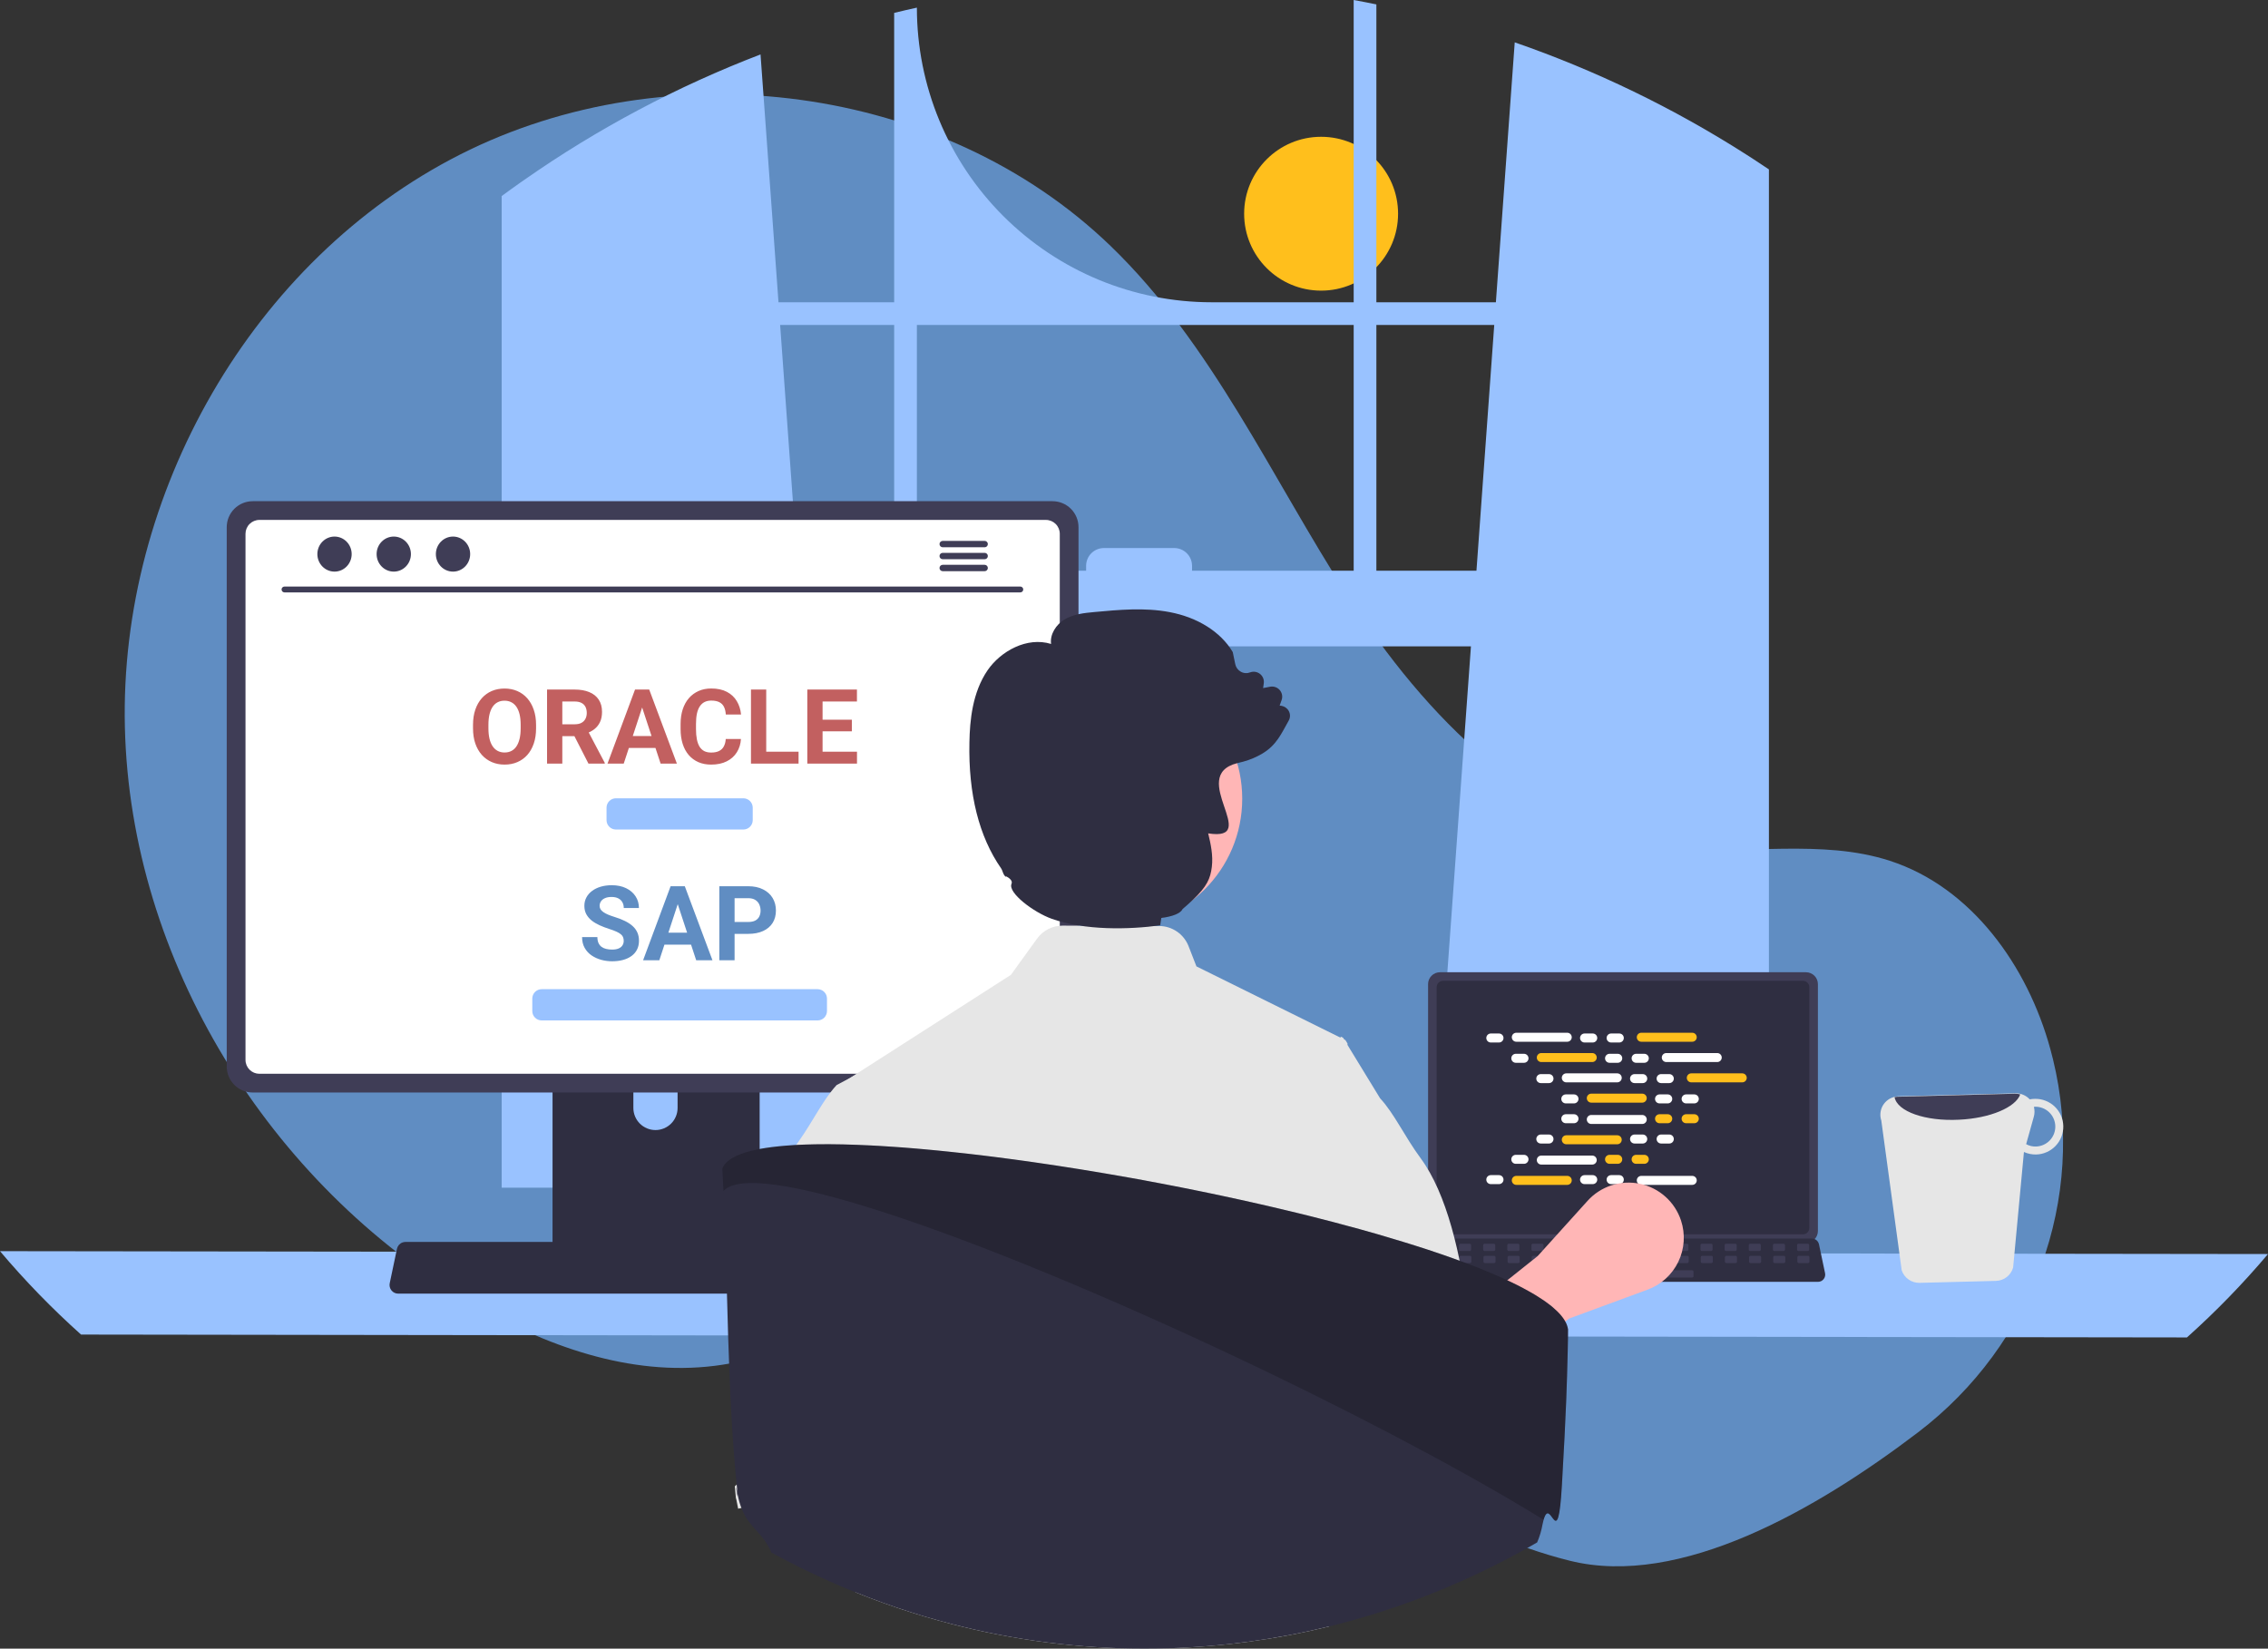 <svg width="392" height="285" viewBox="0 0 392 285" fill="none" xmlns="http://www.w3.org/2000/svg">
<rect x="0" y="0" width="392" height="285" fill="#333333" stroke="none"/>
<g clip-path="url(#clip0_69_1076)">
<path d="M228.339 50.242C235.686 50.242 241.642 44.289 241.642 36.944C241.642 29.6 235.686 23.647 228.339 23.647C220.993 23.647 215.037 29.6 215.037 36.944C215.037 44.289 220.993 50.242 228.339 50.242Z" fill="#FFBF1C"/>
<path d="M331.531 247.595C351.304 232.54 360.748 207.242 354.836 183.11C354.689 182.51 354.534 181.912 354.37 181.315C350.451 166.99 340.754 153.375 326.62 148.798C314.753 144.955 301.8 147.91 289.419 146.382C265.116 143.382 246.274 123.724 233.017 103.143C219.759 82.562 209.57 59.524 191.954 42.521C162.916 14.495 115.547 8.461 79.544 26.704C43.542 44.947 20.608 85.421 21.586 125.759C22.564 166.097 46.52 204.662 81.309 225.124C94.089 232.641 108.87 237.966 123.581 236.102C136.345 234.486 147.943 227.63 160.647 225.594C180.621 222.394 200.467 231.422 217.743 241.941C235.019 252.461 251.706 264.93 271.337 269.807C290.4 274.543 314.016 260.931 331.531 247.595Z" fill="#608DC2"/>
<path d="M303.123 27.551C302.689 27.262 302.251 26.988 301.817 26.709C289.288 18.699 275.858 12.191 261.806 7.321L258.548 52.253H237.892V0.762C236.592 0.493 235.282 0.239 233.971 0V52.253H209.425C195.911 52.253 182.952 46.887 173.396 37.335C163.841 27.783 158.473 14.828 158.473 1.32C157.158 1.604 155.852 1.907 154.547 2.231V52.253H134.554L131.45 9.408C117.009 14.944 103.3 22.224 90.627 31.087C90.408 31.236 90.189 31.391 89.974 31.54C88.873 32.312 87.787 33.099 86.706 33.896V205.312H145.629L144.588 190.894L138.858 111.732H254.238L248.509 190.894L247.468 205.312H305.738V29.284C304.871 28.696 303.999 28.119 303.123 27.551ZM154.547 98.659H137.912L134.838 56.178H154.547V98.659ZM233.971 98.659H206.032V97.817C206.032 97.413 205.952 97.012 205.797 96.639C205.642 96.265 205.415 95.925 205.128 95.639C204.842 95.353 204.502 95.127 204.128 94.973C203.754 94.818 203.353 94.739 202.948 94.74H190.802C190.397 94.74 189.997 94.819 189.623 94.974C189.25 95.128 188.91 95.355 188.624 95.641C188.338 95.927 188.111 96.266 187.957 96.639C187.802 97.013 187.723 97.413 187.723 97.817V98.659H158.473V56.178H233.971V98.659ZM237.892 98.659V56.178H258.264L255.19 98.659H237.892Z" fill="#99C2FF"/>
<path d="M0 216.289C4.328 221.415 9.009 226.233 14.01 230.706L377.99 231.204C382.991 226.731 387.672 221.913 392 216.787L0 216.289Z" fill="#99C2FF"/>
<path d="M246.827 170.122V212.805C246.828 213.349 247.044 213.87 247.429 214.255C247.813 214.64 248.335 214.856 248.879 214.856H312.154C312.698 214.856 313.22 214.64 313.605 214.255C313.989 213.87 314.206 213.349 314.206 212.805V170.122C314.205 169.578 313.988 169.058 313.603 168.674C313.219 168.289 312.698 168.073 312.154 168.073H248.879C248.336 168.073 247.814 168.289 247.43 168.674C247.045 169.058 246.828 169.578 246.827 170.122Z" fill="#3F3D56"/>
<path d="M248.312 170.653V212.278C248.312 212.569 248.428 212.847 248.633 213.053C248.839 213.258 249.118 213.374 249.408 213.375H311.627C311.918 213.374 312.197 213.258 312.402 213.053C312.608 212.847 312.723 212.569 312.724 212.278V170.653C312.724 170.362 312.608 170.083 312.403 169.877C312.197 169.671 311.918 169.555 311.627 169.554H249.408C249.117 169.555 248.838 169.671 248.633 169.877C248.427 170.083 248.312 170.362 248.312 170.653Z" fill="#2F2E41"/>
<path d="M245.504 221.129C245.62 221.274 245.767 221.391 245.935 221.472C246.103 221.552 246.286 221.593 246.472 221.592H314.225C314.41 221.592 314.593 221.55 314.76 221.471C314.927 221.391 315.074 221.275 315.191 221.131C315.308 220.987 315.391 220.819 315.435 220.639C315.478 220.459 315.481 220.272 315.443 220.09L314.391 215.096C314.348 214.893 314.254 214.703 314.118 214.545C313.983 214.387 313.81 214.265 313.615 214.191C313.474 214.136 313.324 214.108 313.173 214.108H247.52C247.368 214.108 247.218 214.136 247.077 214.191C246.883 214.265 246.71 214.387 246.574 214.545C246.439 214.703 246.345 214.893 246.301 215.096L245.249 220.09C245.212 220.271 245.215 220.459 245.259 220.638C245.303 220.818 245.387 220.986 245.504 221.129Z" fill="#2F2E41"/>
<path d="M310.848 216.259H312.448C312.583 216.259 312.691 216.15 312.691 216.015V215.25C312.691 215.116 312.583 215.007 312.448 215.007H310.848C310.714 215.007 310.605 215.116 310.605 215.25V216.015C310.605 216.15 310.714 216.259 310.848 216.259Z" fill="#3F3D56"/>
<path d="M306.675 216.259H308.275C308.409 216.259 308.518 216.15 308.518 216.015V215.25C308.518 215.116 308.409 215.007 308.275 215.007H306.675C306.54 215.007 306.431 215.116 306.431 215.25V216.015C306.431 216.15 306.54 216.259 306.675 216.259Z" fill="#3F3D56"/>
<path d="M302.501 216.259H304.101C304.236 216.259 304.344 216.15 304.344 216.015V215.25C304.344 215.116 304.236 215.007 304.101 215.007H302.501C302.367 215.007 302.258 215.116 302.258 215.25V216.015C302.258 216.15 302.367 216.259 302.501 216.259Z" fill="#3F3D56"/>
<path d="M298.327 216.259H299.928C300.062 216.259 300.171 216.15 300.171 216.015V215.25C300.171 215.116 300.062 215.007 299.928 215.007H298.327C298.193 215.007 298.084 215.116 298.084 215.25V216.015C298.084 216.15 298.193 216.259 298.327 216.259Z" fill="#3F3D56"/>
<path d="M294.154 216.259H295.754C295.889 216.259 295.998 216.15 295.998 216.015V215.25C295.998 215.116 295.889 215.007 295.754 215.007H294.154C294.02 215.007 293.911 215.116 293.911 215.25V216.015C293.911 216.15 294.02 216.259 294.154 216.259Z" fill="#3F3D56"/>
<path d="M289.98 216.259H291.581C291.715 216.259 291.824 216.15 291.824 216.015V215.25C291.824 215.116 291.715 215.007 291.581 215.007H289.98C289.846 215.007 289.737 215.116 289.737 215.25V216.015C289.737 216.15 289.846 216.259 289.98 216.259Z" fill="#3F3D56"/>
<path d="M285.807 216.259H287.407C287.542 216.259 287.651 216.15 287.651 216.015V215.25C287.651 215.116 287.542 215.007 287.407 215.007H285.807C285.673 215.007 285.564 215.116 285.564 215.25V216.015C285.564 216.15 285.673 216.259 285.807 216.259Z" fill="#3F3D56"/>
<path d="M281.634 216.259H283.234C283.368 216.259 283.477 216.15 283.477 216.015V215.25C283.477 215.116 283.368 215.007 283.234 215.007H281.634C281.499 215.007 281.39 215.116 281.39 215.25V216.015C281.39 216.15 281.499 216.259 281.634 216.259Z" fill="#3F3D56"/>
<path d="M277.46 216.259H279.06C279.195 216.259 279.303 216.15 279.303 216.015V215.25C279.303 215.116 279.195 215.007 279.06 215.007H277.46C277.326 215.007 277.217 215.116 277.217 215.25V216.015C277.217 216.15 277.326 216.259 277.46 216.259Z" fill="#3F3D56"/>
<path d="M273.287 216.259H274.887C275.021 216.259 275.13 216.15 275.13 216.015V215.25C275.13 215.116 275.021 215.007 274.887 215.007H273.287C273.152 215.007 273.043 215.116 273.043 215.25V216.015C273.043 216.15 273.152 216.259 273.287 216.259Z" fill="#3F3D56"/>
<path d="M269.113 216.259H270.713C270.848 216.259 270.957 216.15 270.957 216.015V215.25C270.957 215.116 270.848 215.007 270.713 215.007H269.113C268.979 215.007 268.87 215.116 268.87 215.25V216.015C268.87 216.15 268.979 216.259 269.113 216.259Z" fill="#3F3D56"/>
<path d="M264.94 216.259H266.54C266.674 216.259 266.783 216.15 266.783 216.015V215.25C266.783 215.116 266.674 215.007 266.54 215.007H264.94C264.805 215.007 264.696 215.116 264.696 215.25V216.015C264.696 216.15 264.805 216.259 264.94 216.259Z" fill="#3F3D56"/>
<path d="M260.766 216.259H262.366C262.501 216.259 262.61 216.15 262.61 216.015V215.25C262.61 215.116 262.501 215.007 262.366 215.007H260.766C260.632 215.007 260.523 215.116 260.523 215.25V216.015C260.523 216.15 260.632 216.259 260.766 216.259Z" fill="#3F3D56"/>
<path d="M256.593 216.259H258.193C258.327 216.259 258.436 216.15 258.436 216.015V215.25C258.436 215.116 258.327 215.007 258.193 215.007H256.593C256.458 215.007 256.35 215.116 256.35 215.25V216.015C256.35 216.15 256.458 216.259 256.593 216.259Z" fill="#3F3D56"/>
<path d="M252.419 216.259H254.019C254.154 216.259 254.263 216.15 254.263 216.015V215.25C254.263 215.116 254.154 215.007 254.019 215.007H252.419C252.285 215.007 252.176 215.116 252.176 215.25V216.015C252.176 216.15 252.285 216.259 252.419 216.259Z" fill="#3F3D56"/>
<path d="M248.246 216.259H249.846C249.98 216.259 250.089 216.15 250.089 216.015V215.25C250.089 215.116 249.98 215.007 249.846 215.007H248.246C248.111 215.007 248.002 215.116 248.002 215.25V216.015C248.002 216.15 248.111 216.259 248.246 216.259Z" fill="#3F3D56"/>
<path d="M310.897 218.344H312.497C312.632 218.344 312.741 218.236 312.741 218.101V217.336C312.741 217.202 312.632 217.093 312.497 217.093H310.897C310.763 217.093 310.654 217.202 310.654 217.336V218.101C310.654 218.236 310.763 218.344 310.897 218.344Z" fill="#3F3D56"/>
<path d="M306.724 218.344H308.324C308.458 218.344 308.567 218.236 308.567 218.101V217.336C308.567 217.202 308.458 217.093 308.324 217.093H306.724C306.589 217.093 306.48 217.202 306.48 217.336V218.101C306.48 218.236 306.589 218.344 306.724 218.344Z" fill="#3F3D56"/>
<path d="M302.55 218.344H304.151C304.285 218.344 304.394 218.236 304.394 218.101V217.336C304.394 217.202 304.285 217.093 304.151 217.093H302.55C302.416 217.093 302.307 217.202 302.307 217.336V218.101C302.307 218.236 302.416 218.344 302.55 218.344Z" fill="#3F3D56"/>
<path d="M298.377 218.344H299.977C300.111 218.344 300.22 218.236 300.22 218.101V217.336C300.22 217.202 300.111 217.093 299.977 217.093H298.377C298.242 217.093 298.133 217.202 298.133 217.336V218.101C298.133 218.236 298.242 218.344 298.377 218.344Z" fill="#3F3D56"/>
<path d="M294.203 218.344H295.804C295.938 218.344 296.047 218.236 296.047 218.101V217.336C296.047 217.202 295.938 217.093 295.804 217.093H294.203C294.069 217.093 293.96 217.202 293.96 217.336V218.101C293.96 218.236 294.069 218.344 294.203 218.344Z" fill="#3F3D56"/>
<path d="M290.03 218.344H291.63C291.764 218.344 291.873 218.236 291.873 218.101V217.336C291.873 217.202 291.764 217.093 291.63 217.093H290.03C289.895 217.093 289.787 217.202 289.787 217.336V218.101C289.787 218.236 289.895 218.344 290.03 218.344Z" fill="#3F3D56"/>
<path d="M285.856 218.344H287.457C287.591 218.344 287.7 218.236 287.7 218.101V217.336C287.7 217.202 287.591 217.093 287.457 217.093H285.856C285.722 217.093 285.613 217.202 285.613 217.336V218.101C285.613 218.236 285.722 218.344 285.856 218.344Z" fill="#3F3D56"/>
<path d="M281.683 218.344H283.283C283.417 218.344 283.526 218.236 283.526 218.101V217.336C283.526 217.202 283.417 217.093 283.283 217.093H281.683C281.549 217.093 281.44 217.202 281.44 217.336V218.101C281.44 218.236 281.549 218.344 281.683 218.344Z" fill="#3F3D56"/>
<path d="M277.509 218.344H279.11C279.244 218.344 279.353 218.236 279.353 218.101V217.336C279.353 217.202 279.244 217.093 279.11 217.093H277.509C277.375 217.093 277.266 217.202 277.266 217.336V218.101C277.266 218.236 277.375 218.344 277.509 218.344Z" fill="#3F3D56"/>
<path d="M273.336 218.344H274.936C275.071 218.344 275.179 218.236 275.179 218.101V217.336C275.179 217.202 275.071 217.093 274.936 217.093H273.336C273.202 217.093 273.093 217.202 273.093 217.336V218.101C273.093 218.236 273.202 218.344 273.336 218.344Z" fill="#3F3D56"/>
<path d="M269.162 218.344H270.763C270.897 218.344 271.006 218.236 271.006 218.101V217.336C271.006 217.202 270.897 217.093 270.763 217.093H269.162C269.028 217.093 268.919 217.202 268.919 217.336V218.101C268.919 218.236 269.028 218.344 269.162 218.344Z" fill="#3F3D56"/>
<path d="M264.989 218.344H266.589C266.724 218.344 266.833 218.236 266.833 218.101V217.336C266.833 217.202 266.724 217.093 266.589 217.093H264.989C264.855 217.093 264.746 217.202 264.746 217.336V218.101C264.746 218.236 264.855 218.344 264.989 218.344Z" fill="#3F3D56"/>
<path d="M260.815 218.344H262.416C262.55 218.344 262.659 218.236 262.659 218.101V217.336C262.659 217.202 262.55 217.093 262.416 217.093H260.815C260.681 217.093 260.572 217.202 260.572 217.336V218.101C260.572 218.236 260.681 218.344 260.815 218.344Z" fill="#3F3D56"/>
<path d="M256.642 218.344H258.242C258.377 218.344 258.486 218.236 258.486 218.101V217.336C258.486 217.202 258.377 217.093 258.242 217.093H256.642C256.508 217.093 256.399 217.202 256.399 217.336V218.101C256.399 218.236 256.508 218.344 256.642 218.344Z" fill="#3F3D56"/>
<path d="M252.468 218.344H254.069C254.203 218.344 254.312 218.236 254.312 218.101V217.336C254.312 217.202 254.203 217.093 254.069 217.093H252.468C252.334 217.093 252.225 217.202 252.225 217.336V218.101C252.225 218.236 252.334 218.344 252.468 218.344Z" fill="#3F3D56"/>
<path d="M248.295 218.344H249.895C250.03 218.344 250.139 218.236 250.139 218.101V217.336C250.139 217.202 250.03 217.093 249.895 217.093H248.295C248.161 217.093 248.052 217.202 248.052 217.336V218.101C248.052 218.236 248.161 218.344 248.295 218.344Z" fill="#3F3D56"/>
<path d="M276.257 220.848H292.465C292.599 220.848 292.708 220.739 292.708 220.605V219.839C292.708 219.705 292.599 219.596 292.465 219.596H276.257C276.123 219.596 276.014 219.705 276.014 219.839V220.605C276.014 220.739 276.123 220.848 276.257 220.848Z" fill="#3F3D56"/>
<path d="M259.086 178.661H257.669C257.24 178.661 256.892 179.009 256.892 179.438C256.892 179.868 257.24 180.216 257.669 180.216H259.086C259.516 180.216 259.864 179.868 259.864 179.438C259.864 179.009 259.516 178.661 259.086 178.661Z" fill="white"/>
<path d="M275.289 178.661H273.872C273.443 178.661 273.095 179.009 273.095 179.438C273.095 179.868 273.443 180.216 273.872 180.216H275.289C275.719 180.216 276.067 179.868 276.067 179.438C276.067 179.009 275.719 178.661 275.289 178.661Z" fill="white"/>
<path d="M279.88 178.661H278.463C278.034 178.661 277.686 179.009 277.686 179.438C277.686 179.868 278.034 180.216 278.463 180.216H279.88C280.31 180.216 280.658 179.868 280.658 179.438C280.658 179.009 280.31 178.661 279.88 178.661Z" fill="white"/>
<path d="M270.882 178.531H262.077C261.647 178.531 261.299 178.879 261.299 179.309C261.299 179.738 261.647 180.086 262.077 180.086H270.882C271.311 180.086 271.66 179.738 271.66 179.309C271.66 178.879 271.311 178.531 270.882 178.531Z" fill="white"/>
<path d="M292.486 178.531H283.681C283.251 178.531 282.903 178.879 282.903 179.309C282.903 179.738 283.251 180.086 283.681 180.086H292.486C292.916 180.086 293.264 179.738 293.264 179.309C293.264 178.879 292.916 178.531 292.486 178.531Z" fill="#FFBF1C"/>
<path d="M263.407 182.17H261.99C261.561 182.17 261.212 182.518 261.212 182.948C261.212 183.377 261.561 183.725 261.99 183.725H263.407C263.836 183.725 264.185 183.377 264.185 182.948C264.185 182.518 263.836 182.17 263.407 182.17Z" fill="white"/>
<path d="M279.61 182.17H278.193C277.764 182.17 277.416 182.518 277.416 182.948C277.416 183.377 277.764 183.725 278.193 183.725H279.61C280.04 183.725 280.388 183.377 280.388 182.948C280.388 182.518 280.04 182.17 279.61 182.17Z" fill="white"/>
<path d="M284.201 182.17H282.784C282.355 182.17 282.007 182.518 282.007 182.948C282.007 183.377 282.355 183.725 282.784 183.725H284.201C284.631 183.725 284.979 183.377 284.979 182.948C284.979 182.518 284.631 182.17 284.201 182.17Z" fill="white"/>
<path d="M275.203 182.041H266.397C265.968 182.041 265.62 182.389 265.62 182.818C265.62 183.248 265.968 183.596 266.397 183.596H275.203C275.632 183.596 275.98 183.248 275.98 182.818C275.98 182.389 275.632 182.041 275.203 182.041Z" fill="#FFBF1C"/>
<path d="M296.807 182.041H288.002C287.572 182.041 287.224 182.389 287.224 182.818C287.224 183.248 287.572 183.596 288.002 183.596H296.807C297.237 183.596 297.585 183.248 297.585 182.818C297.585 182.389 297.237 182.041 296.807 182.041Z" fill="white"/>
<path d="M267.728 185.68H266.311C265.881 185.68 265.533 186.028 265.533 186.457C265.533 186.887 265.881 187.235 266.311 187.235H267.728C268.157 187.235 268.505 186.887 268.505 186.457C268.505 186.028 268.157 185.68 267.728 185.68Z" fill="white"/>
<path d="M283.931 185.68H282.514C282.085 185.68 281.736 186.028 281.736 186.457C281.736 186.887 282.085 187.235 282.514 187.235H283.931C284.36 187.235 284.709 186.887 284.709 186.457C284.709 186.028 284.36 185.68 283.931 185.68Z" fill="white"/>
<path d="M288.522 185.68H287.105C286.676 185.68 286.327 186.028 286.327 186.457C286.327 186.887 286.676 187.235 287.105 187.235H288.522C288.951 187.235 289.3 186.887 289.3 186.457C289.3 186.028 288.951 185.68 288.522 185.68Z" fill="white"/>
<path d="M279.524 185.55H270.718C270.289 185.55 269.941 185.898 269.941 186.328C269.941 186.757 270.289 187.105 270.718 187.105H279.524C279.953 187.105 280.301 186.757 280.301 186.328C280.301 185.898 279.953 185.55 279.524 185.55Z" fill="white"/>
<path d="M301.128 185.55H292.323C291.893 185.55 291.545 185.898 291.545 186.328C291.545 186.757 291.893 187.105 292.323 187.105H301.128C301.558 187.105 301.906 186.757 301.906 186.328C301.906 185.898 301.558 185.55 301.128 185.55Z" fill="#FFBF1C"/>
<path d="M272.049 189.189H270.632C270.202 189.189 269.854 189.537 269.854 189.967C269.854 190.396 270.202 190.744 270.632 190.744H272.049C272.478 190.744 272.826 190.396 272.826 189.967C272.826 189.537 272.478 189.189 272.049 189.189Z" fill="white"/>
<path d="M288.252 189.189H286.835C286.406 189.189 286.057 189.537 286.057 189.967C286.057 190.396 286.406 190.744 286.835 190.744H288.252C288.681 190.744 289.03 190.396 289.03 189.967C289.03 189.537 288.681 189.189 288.252 189.189Z" fill="white"/>
<path d="M292.843 189.189H291.426C290.996 189.189 290.648 189.537 290.648 189.967C290.648 190.396 290.996 190.744 291.426 190.744H292.843C293.272 190.744 293.62 190.396 293.62 189.967C293.62 189.537 293.272 189.189 292.843 189.189Z" fill="white"/>
<path d="M283.845 189.06H275.039C274.61 189.06 274.261 189.408 274.261 189.837C274.261 190.266 274.61 190.614 275.039 190.614H283.845C284.274 190.614 284.622 190.266 284.622 189.837C284.622 189.408 284.274 189.06 283.845 189.06Z" fill="#FFBF1C"/>
<path d="M275.289 203.144H273.872C273.443 203.144 273.095 203.492 273.095 203.921C273.095 204.351 273.443 204.699 273.872 204.699H275.289C275.719 204.699 276.067 204.351 276.067 203.921C276.067 203.492 275.719 203.144 275.289 203.144Z" fill="white"/>
<path d="M279.88 203.144H278.463C278.034 203.144 277.686 203.492 277.686 203.921C277.686 204.351 278.034 204.699 278.463 204.699H279.88C280.31 204.699 280.658 204.351 280.658 203.921C280.658 203.492 280.31 203.144 279.88 203.144Z" fill="white"/>
<path d="M292.486 203.274H283.681C283.251 203.274 282.903 203.622 282.903 204.051C282.903 204.481 283.251 204.829 283.681 204.829H292.486C292.916 204.829 293.264 204.481 293.264 204.051C293.264 203.622 292.916 203.274 292.486 203.274Z" fill="white"/>
<path d="M259.086 203.144H257.669C257.24 203.144 256.892 203.492 256.892 203.921C256.892 204.351 257.24 204.699 257.669 204.699H259.086C259.516 204.699 259.864 204.351 259.864 203.921C259.864 203.492 259.516 203.144 259.086 203.144Z" fill="white"/>
<path d="M270.882 203.274H262.077C261.647 203.274 261.299 203.622 261.299 204.051C261.299 204.481 261.647 204.829 262.077 204.829H270.882C271.311 204.829 271.66 204.481 271.66 204.051C271.66 203.622 271.311 203.274 270.882 203.274Z" fill="#FFBF1C"/>
<path d="M263.407 199.635H261.99C261.561 199.635 261.212 199.983 261.212 200.412C261.212 200.842 261.561 201.19 261.99 201.19H263.407C263.836 201.19 264.185 200.842 264.185 200.412C264.185 199.983 263.836 199.635 263.407 199.635Z" fill="white"/>
<path d="M279.61 199.635H278.193C277.764 199.635 277.416 199.983 277.416 200.412C277.416 200.842 277.764 201.19 278.193 201.19H279.61C280.04 201.19 280.388 200.842 280.388 200.412C280.388 199.983 280.04 199.635 279.61 199.635Z" fill="#FFBF1C"/>
<path d="M284.201 199.635H282.784C282.355 199.635 282.007 199.983 282.007 200.412C282.007 200.842 282.355 201.19 282.784 201.19H284.201C284.631 201.19 284.979 200.842 284.979 200.412C284.979 199.983 284.631 199.635 284.201 199.635Z" fill="#FFBF1C"/>
<path d="M275.203 199.764H266.397C265.968 199.764 265.62 200.112 265.62 200.542C265.62 200.971 265.968 201.319 266.397 201.319H275.203C275.632 201.319 275.98 200.971 275.98 200.542C275.98 200.112 275.632 199.764 275.203 199.764Z" fill="white"/>
<path d="M267.728 196.125H266.311C265.881 196.125 265.533 196.473 265.533 196.903C265.533 197.332 265.881 197.68 266.311 197.68H267.728C268.157 197.68 268.505 197.332 268.505 196.903C268.505 196.473 268.157 196.125 267.728 196.125Z" fill="white"/>
<path d="M283.931 196.125H282.514C282.085 196.125 281.736 196.473 281.736 196.903C281.736 197.332 282.085 197.68 282.514 197.68H283.931C284.36 197.68 284.709 197.332 284.709 196.903C284.709 196.473 284.36 196.125 283.931 196.125Z" fill="white"/>
<path d="M288.522 196.125H287.105C286.676 196.125 286.327 196.473 286.327 196.903C286.327 197.332 286.676 197.68 287.105 197.68H288.522C288.951 197.68 289.3 197.332 289.3 196.903C289.3 196.473 288.951 196.125 288.522 196.125Z" fill="white"/>
<path d="M279.524 196.255H270.718C270.289 196.255 269.941 196.603 269.941 197.032C269.941 197.462 270.289 197.81 270.718 197.81H279.524C279.953 197.81 280.301 197.462 280.301 197.032C280.301 196.603 279.953 196.255 279.524 196.255Z" fill="#FFBF1C"/>
<path d="M272.049 192.616H270.632C270.202 192.616 269.854 192.964 269.854 193.393C269.854 193.823 270.202 194.171 270.632 194.171H272.049C272.478 194.171 272.826 193.823 272.826 193.393C272.826 192.964 272.478 192.616 272.049 192.616Z" fill="white"/>
<path d="M288.252 192.616H286.835C286.406 192.616 286.057 192.964 286.057 193.393C286.057 193.823 286.406 194.171 286.835 194.171H288.252C288.681 194.171 289.03 193.823 289.03 193.393C289.03 192.964 288.681 192.616 288.252 192.616Z" fill="#FFBF1C"/>
<path d="M292.843 192.616H291.426C290.996 192.616 290.648 192.964 290.648 193.393C290.648 193.823 290.996 194.171 291.426 194.171H292.843C293.272 194.171 293.62 193.823 293.62 193.393C293.62 192.964 293.272 192.616 292.843 192.616Z" fill="#FFBF1C"/>
<path d="M283.845 192.745H275.039C274.61 192.745 274.261 193.093 274.261 193.523C274.261 193.952 274.61 194.3 275.039 194.3H283.845C284.274 194.3 284.622 193.952 284.622 193.523C284.622 193.093 284.274 192.745 283.845 192.745Z" fill="white"/>
<path d="M251.554 244.273L244.903 233.764L265.779 217.128L274.396 207.586C275.515 206.346 276.941 205.422 278.529 204.905C280.118 204.388 281.815 204.298 283.45 204.642C285.084 204.986 286.6 205.753 287.846 206.867C289.091 207.98 290.022 209.4 290.547 210.986C291.323 213.336 291.156 215.896 290.081 218.125C289.005 220.354 287.105 222.079 284.782 222.934L271.157 227.952L251.554 244.273Z" fill="#FFB6B6"/>
<path d="M95.501 168.075V219.152H131.298V168.075C131.298 167.707 131.181 167.349 130.963 167.054C130.745 166.758 130.438 166.54 130.087 166.431C129.922 166.376 129.748 166.35 129.574 166.351H97.23C97.004 166.351 96.779 166.395 96.569 166.482C96.36 166.568 96.169 166.695 96.009 166.855C95.848 167.015 95.721 167.205 95.634 167.414C95.547 167.624 95.502 167.848 95.501 168.075ZM109.471 185.625C109.481 184.618 109.887 183.656 110.603 182.947C111.318 182.238 112.285 181.84 113.292 181.84C114.3 181.84 115.266 182.238 115.982 182.947C116.698 183.656 117.104 184.618 117.114 185.625V191.552C117.109 192.561 116.704 193.528 115.988 194.24C115.272 194.952 114.303 195.352 113.292 195.352C112.282 195.352 111.313 194.952 110.597 194.24C109.881 193.528 109.476 192.561 109.471 191.552V185.625Z" fill="#2F2E41"/>
<path d="M95.392 217.519V222.444C95.393 222.699 95.494 222.944 95.674 223.125C95.854 223.306 96.098 223.408 96.353 223.41H130.446C130.701 223.409 130.946 223.307 131.126 223.126C131.306 222.945 131.407 222.7 131.407 222.444V217.519H95.392Z" fill="#3F3D56"/>
<path d="M39.189 91.12V184.38C39.19 185.569 39.663 186.708 40.503 187.549C41.344 188.389 42.484 188.861 43.673 188.862H181.926C183.114 188.861 184.254 188.389 185.095 187.549C185.936 186.708 186.408 185.569 186.409 184.38V91.12C186.407 89.932 185.933 88.794 185.093 87.955C184.252 87.116 183.113 86.644 181.926 86.642H43.673C42.485 86.644 41.346 87.116 40.506 87.955C39.665 88.794 39.192 89.932 39.189 91.12Z" fill="#3F3D56"/>
<path d="M42.432 92.28V183.23C42.434 183.865 42.686 184.473 43.136 184.922C43.585 185.371 44.194 185.624 44.829 185.625H180.775C181.41 185.624 182.019 185.371 182.468 184.922C182.917 184.473 183.17 183.865 183.171 183.23V92.28C183.171 91.644 182.919 91.034 182.469 90.584C182.02 90.134 181.411 89.881 180.775 89.879H44.829C44.193 89.881 43.583 90.134 43.134 90.584C42.685 91.034 42.432 91.644 42.432 92.28Z" fill="white"/>
<path d="M67.662 223.077C67.8 223.25 67.976 223.39 68.176 223.486C68.376 223.582 68.595 223.631 68.817 223.63H149.696C149.918 223.629 150.136 223.58 150.336 223.485C150.535 223.389 150.711 223.251 150.85 223.079C150.99 222.907 151.089 222.707 151.141 222.492C151.193 222.277 151.197 222.053 151.151 221.837L149.896 215.875C149.844 215.632 149.732 215.406 149.57 215.217C149.408 215.029 149.201 214.883 148.969 214.795C148.801 214.729 148.622 214.695 148.441 214.695H70.068C69.887 214.695 69.708 214.729 69.54 214.795C69.307 214.883 69.101 215.029 68.939 215.217C68.777 215.406 68.665 215.632 68.613 215.875L67.358 221.837C67.313 222.053 67.317 222.277 67.37 222.491C67.422 222.706 67.522 222.906 67.662 223.077Z" fill="#2F2E41"/>
<path d="M176.363 102.408H49.159C49.027 102.405 48.901 102.351 48.808 102.256C48.716 102.162 48.664 102.035 48.664 101.902C48.664 101.77 48.716 101.643 48.808 101.549C48.901 101.454 49.027 101.4 49.159 101.397H176.363C176.495 101.4 176.621 101.454 176.713 101.549C176.806 101.643 176.858 101.77 176.858 101.902C176.858 102.035 176.806 102.162 176.713 102.256C176.621 102.351 176.495 102.405 176.363 102.408Z" fill="#3F3D56"/>
<path d="M57.818 98.815C59.455 98.815 60.782 97.459 60.782 95.785C60.782 94.112 59.455 92.756 57.818 92.756C56.18 92.756 54.853 94.112 54.853 95.785C54.853 97.459 56.18 98.815 57.818 98.815Z" fill="#3F3D56"/>
<path d="M68.059 98.815C69.696 98.815 71.023 97.459 71.023 95.785C71.023 94.112 69.696 92.756 68.059 92.756C66.421 92.756 65.094 94.112 65.094 95.785C65.094 97.459 66.421 98.815 68.059 98.815Z" fill="#3F3D56"/>
<path d="M78.3 98.815C79.937 98.815 81.264 97.459 81.264 95.785C81.264 94.112 79.937 92.756 78.3 92.756C76.663 92.756 75.335 94.112 75.335 95.785C75.335 97.459 76.663 98.815 78.3 98.815Z" fill="#3F3D56"/>
<path d="M170.196 93.505H162.922C162.778 93.508 162.642 93.568 162.541 93.671C162.441 93.774 162.384 93.912 162.384 94.055C162.384 94.199 162.441 94.337 162.541 94.44C162.642 94.543 162.778 94.602 162.922 94.606H170.196C170.341 94.604 170.479 94.545 170.58 94.442C170.682 94.339 170.739 94.2 170.739 94.055C170.739 93.911 170.682 93.772 170.58 93.669C170.479 93.566 170.341 93.507 170.196 93.505Z" fill="#3F3D56"/>
<path d="M170.196 95.572H162.922C162.778 95.575 162.641 95.634 162.541 95.737C162.44 95.84 162.384 95.978 162.384 96.122C162.384 96.266 162.44 96.404 162.541 96.507C162.641 96.61 162.778 96.669 162.922 96.672H170.196C170.341 96.671 170.479 96.612 170.581 96.509C170.683 96.406 170.74 96.267 170.74 96.122C170.74 95.977 170.683 95.838 170.581 95.735C170.479 95.632 170.341 95.573 170.196 95.572Z" fill="#3F3D56"/>
<path d="M170.196 97.639H162.922C162.778 97.642 162.642 97.701 162.541 97.804C162.441 97.907 162.384 98.045 162.384 98.189C162.384 98.333 162.441 98.471 162.541 98.574C162.642 98.677 162.778 98.736 162.922 98.739H170.196C170.341 98.737 170.479 98.678 170.58 98.575C170.682 98.472 170.739 98.334 170.739 98.189C170.739 98.044 170.682 97.906 170.58 97.803C170.479 97.7 170.341 97.641 170.196 97.639Z" fill="#3F3D56"/>
<path d="M328.69 219.611C328.909 220.249 329.326 220.802 329.879 221.19C330.433 221.577 331.095 221.78 331.77 221.767L344.969 221.428C345.649 221.415 346.307 221.182 346.845 220.764C347.382 220.346 347.769 219.765 347.949 219.109L349.816 199.144C350.479 199.444 351.2 199.592 351.928 199.578C352.56 199.562 353.182 199.422 353.76 199.165C354.338 198.909 354.859 198.541 355.295 198.084C355.73 197.626 356.071 197.087 356.299 196.497C356.526 195.907 356.635 195.279 356.619 194.647C356.603 194.015 356.463 193.393 356.206 192.815C355.95 192.238 355.582 191.716 355.124 191.281C354.666 190.846 354.127 190.505 353.537 190.278C352.947 190.05 352.318 189.942 351.686 189.958C351.395 189.957 351.105 189.987 350.821 190.048C350.512 189.713 350.136 189.447 349.718 189.267C349.3 189.086 348.848 188.996 348.393 189L328.091 189.524C327.922 189.53 327.755 189.551 327.59 189.586C327.145 189.669 326.722 189.847 326.351 190.107C325.98 190.366 325.67 190.702 325.439 191.092C325.209 191.482 325.066 191.917 325.018 192.367C324.97 192.818 325.019 193.273 325.162 193.702L328.69 219.611ZM350.199 197.789L351.528 193.031C351.68 192.481 351.683 191.902 351.538 191.35C351.603 191.35 351.66 191.32 351.724 191.319C352.636 191.301 353.517 191.644 354.176 192.274C354.834 192.904 355.216 193.769 355.237 194.68C355.259 195.591 354.918 196.473 354.29 197.133C353.661 197.793 352.797 198.177 351.886 198.201C351.296 198.219 350.713 198.077 350.199 197.789Z" fill="#E6E6E6"/>
<path d="M327.455 189.656C327.887 192.129 332.75 193.867 338.598 193.564C343.975 193.317 348.371 191.429 349.177 189.193C348.879 189.104 348.569 189.063 348.258 189.07L327.956 189.594C327.787 189.6 327.62 189.621 327.455 189.656Z" fill="#3F3D56"/>
<path d="M128.476 138H106.459C105.561 138 104.833 138.728 104.833 139.626V141.776C104.833 142.674 105.561 143.401 106.459 143.401H128.476C129.374 143.401 130.102 142.674 130.102 141.776V139.626C130.102 138.728 129.374 138 128.476 138Z" fill="#99C2FF"/>
<path d="M141.309 171H93.626C92.728 171 92 171.728 92 172.626V174.776C92 175.674 92.728 176.401 93.626 176.401H141.309C142.207 176.401 142.935 175.674 142.935 174.776V172.626C142.935 171.728 142.207 171 141.309 171Z" fill="#99C2FF"/>
<path d="M144.835 187.68L144.943 188.02L144.948 188.032L148.199 197.912L151.939 209.297L158.975 230.693L159.043 234.017V234.028L159.566 260.764L158.117 264.389L159.748 270.332C159.748 270.332 158.998 261.349 154.974 266.507C152.695 269.439 150.029 272.439 147.841 275.251C151.03 276.541 154.269 277.707 157.56 278.751C158.27 278.978 158.986 279.194 159.702 279.41C159.856 279.455 160.009 279.501 160.163 279.546C171.071 282.771 182.348 284.583 193.718 284.938C194.309 284.955 194.888 284.966 195.451 284.977C195.65 284.983 195.843 284.989 196.036 284.989C196.673 284.994 197.304 285 197.94 285C199.225 285 200.504 284.981 201.777 284.943C211.199 284.678 220.567 283.411 229.722 281.165C229.659 277.387 229.489 272.973 229.244 268.257C229.131 265.945 226.579 263.439 226.425 261.019C226.317 259.201 228.608 257.491 228.489 255.645C227.716 244.276 226.749 248.64 226.033 240.59C225.959 239.8 225.891 239.045 225.829 238.323C225.368 233.153 225.05 229.92 225.05 229.92L228.108 210.655L232.91 180.408L232.541 179.8L232.126 179.595L206.795 167.062L205.42 163.54C205.019 162.525 204.324 161.653 203.423 161.037C202.523 160.42 201.459 160.087 200.367 160.08L183.681 160.012C182.815 160.008 181.96 160.21 181.188 160.602C180.416 160.995 179.749 161.565 179.242 162.267L174.724 168.522L144.835 187.68Z" fill="#E6E6E6"/>
<path d="M162.43 225.536L158.651 233.62L156.071 239.143L151.632 262.374L149.41 264.731L147.506 256.385L127.579 260.808C126.925 257.177 127.404 260.93 127 256.948C127.114 256.834 127.233 256.721 127.352 256.607C127.671 256.312 127.938 256.033 127.932 255.766C127.705 242.029 128.387 218.65 134.082 204.486C134.973 202.174 136.149 199.981 137.582 197.959C137.696 197.805 137.804 197.652 137.912 197.498C140.538 193.823 142.197 190.204 144.55 187.63V187.624C144.565 187.612 144.578 187.599 144.59 187.584C144.599 187.58 144.606 187.574 144.613 187.567L160.776 179L161.47 198.476L161.964 212.474L162.43 225.536Z" fill="#E6E6E6"/>
<path d="M220.713 227.832L225.434 237.929L227.082 241.446L231.519 264.675L233.734 267.027L235.643 258.682L236.539 258.498L252.71 255.15L257.424 270.114C258.486 268.345 258.905 266.263 258.609 264.221C258.312 262.179 257.32 260.301 255.799 258.906C255.477 258.615 255.209 258.331 255.216 258.063C255.485 241.906 254.496 212.402 245.568 200.259C242.732 196.406 241.03 192.567 238.555 189.886C238.547 189.878 238.547 189.871 238.54 189.871L232.516 180.011L232.148 179.405L231.734 179.198L220.713 227.832Z" fill="#E6E6E6"/>
<path d="M192.506 160.264C204.766 160.264 214.705 150.329 214.705 138.073C214.705 125.817 204.766 115.882 192.506 115.882C180.246 115.882 170.307 125.817 170.307 138.073C170.307 150.329 180.246 160.264 192.506 160.264Z" fill="#FFB6B6"/>
<path d="M222.511 122.573C222.339 122.389 222.131 122.242 221.901 122.14C221.671 122.038 221.422 121.984 221.171 121.98L221.504 121.054C221.613 120.762 221.643 120.446 221.59 120.139C221.536 119.833 221.403 119.545 221.202 119.307C221.001 119.069 220.741 118.888 220.447 118.784C220.154 118.68 219.838 118.655 219.532 118.713L218.316 118.947L218.43 118.135C218.474 117.833 218.439 117.524 218.327 117.24C218.216 116.955 218.032 116.705 217.794 116.513C217.557 116.321 217.273 116.194 216.971 116.145C216.67 116.096 216.36 116.126 216.074 116.233C215.813 116.335 215.533 116.378 215.254 116.358C214.975 116.339 214.703 116.256 214.46 116.118C214.215 115.984 214.003 115.798 213.838 115.574C213.673 115.349 213.558 115.091 213.503 114.818L213.08 112.776L213.035 112.667C210.972 109.23 207.007 106.73 202.154 105.814C197.835 104.992 193.405 105.411 189.136 105.804C187.442 105.963 185.529 106.143 183.935 107.119C182.579 107.955 181.434 109.629 181.668 111.317C177.458 110.027 172.944 112.602 170.707 115.849C168.057 119.714 167.623 124.555 167.553 128.34C167.364 137.294 169.213 144.62 173.034 150.118C173.313 150.517 173.383 151.349 173.936 151.627L173.821 151.443C174.439 151.752 175.066 152.25 174.832 152.783C174.16 154.317 178.629 157.708 181.777 158.829C187.522 160.876 195.159 160.702 200.53 159.964L200.719 158.694C202.657 158.431 204.022 157.928 204.406 157.141C205.083 156.563 205.661 156.045 206.165 155.567L206.17 155.562C206.18 155.552 206.199 155.537 206.209 155.527C208.636 153.201 209.199 151.877 209.453 149.86C209.697 147.882 209.263 145.875 208.82 144.067C218.156 145.512 205.143 134.127 213.842 131.926C213.942 131.895 214.043 131.87 214.146 131.851C214.4 131.791 214.654 131.731 214.898 131.662C216.075 131.342 217.202 130.861 218.246 130.232C220.677 128.753 221.48 126.791 222.735 124.58C222.916 124.265 222.992 123.9 222.952 123.539C222.911 123.178 222.757 122.84 222.511 122.573Z" fill="#2F2E41"/>
<path d="M271.021 229.808C271.016 230.68 271.006 231.9 270.966 233.409C270.961 233.618 270.956 233.832 270.951 234.051C270.887 236.825 270.822 239.151 270.717 241.736C270.712 241.915 270.707 242.089 270.697 242.269C270.558 245.874 270.339 250.073 269.96 256.721C269.258 269.003 268.032 258.41 266.801 262.718C266.742 262.932 266.677 263.186 266.617 263.485C266.431 264.569 266.116 265.627 265.68 266.637C265.028 267.026 264.355 267.399 263.693 267.773C261.804 268.824 259.886 269.835 257.953 270.796C256.867 271.334 255.776 271.861 254.68 272.369C254.506 272.449 254.336 272.529 254.167 272.604C248.554 275.199 242.77 277.405 236.854 279.207C235.698 279.556 234.547 279.895 233.382 280.208C232.166 280.547 230.95 280.866 229.72 281.165C220.565 283.411 211.198 284.678 201.775 284.945C200.505 284.985 199.224 284.999 197.939 284.999C197.301 284.999 196.674 284.994 196.036 284.99C195.842 284.99 195.647 284.985 195.453 284.98C194.89 284.965 194.307 284.955 193.719 284.94C182.35 284.585 171.073 282.772 160.165 279.546L159.702 279.412C158.984 279.192 158.272 278.978 157.559 278.749C154.271 277.708 151.031 276.543 147.839 275.253C145.403 274.272 142.995 273.219 140.615 272.096C140.594 272.09 140.573 272.08 140.556 272.066C140.057 271.837 139.554 271.598 139.056 271.354C138.991 271.319 138.921 271.284 138.852 271.249C136.993 270.343 135.155 269.393 133.336 268.4C131.807 264.889 129.655 264.217 128.32 261.129C127.931 260.212 127.65 259.252 127.483 258.27C127.483 258.26 127.478 258.25 127.478 258.235C127.617 260.088 126.885 254.948 127.473 258.216C127.468 258.156 127.463 258.091 127.458 258.016C127.443 257.837 127.423 257.618 127.393 257.344C125.684 240.665 125.794 221.591 125.051 205.873C125.001 204.857 124.95 203.884 124.897 202.954C124.882 202.646 124.862 202.342 124.842 202.043C124.877 201.953 124.917 201.859 124.962 201.769C124.971 201.743 124.983 201.718 124.996 201.694C125.011 201.664 125.028 201.634 125.046 201.605C125.056 201.59 125.071 201.57 125.081 201.555C125.088 201.538 125.097 201.521 125.106 201.505C125.151 201.435 125.201 201.361 125.256 201.291C125.28 201.261 125.3 201.236 125.325 201.211C125.343 201.186 125.363 201.163 125.385 201.142C125.4 201.118 125.419 201.096 125.44 201.077C125.46 201.057 125.48 201.032 125.505 201.007C125.515 200.992 125.529 200.978 125.545 200.967C125.584 200.922 125.627 200.88 125.674 200.843C125.852 200.679 126.042 200.529 126.242 200.395C126.312 200.35 126.386 200.305 126.456 200.255C126.958 199.955 127.487 199.701 128.036 199.498C128.225 199.428 128.414 199.364 128.618 199.294C128.693 199.274 128.763 199.249 128.838 199.224C128.947 199.189 129.057 199.155 129.171 199.13C129.739 198.96 130.352 198.816 131.015 198.681C131.095 198.666 131.179 198.652 131.264 198.632C131.384 198.607 131.508 198.587 131.633 198.567C131.802 198.537 131.976 198.507 132.151 198.477C133.63 198.243 135.309 198.069 137.163 197.954C137.337 197.944 137.511 197.934 137.686 197.924C137.89 197.914 138.094 197.904 138.304 197.895C138.478 197.885 138.657 197.88 138.837 197.875C139.011 197.865 139.19 197.86 139.375 197.855C139.878 197.84 140.396 197.825 140.924 197.815C142.429 197.785 144.013 197.795 145.677 197.83C146.449 197.85 147.236 197.87 148.044 197.904C148.098 197.904 148.148 197.909 148.198 197.909C148.901 197.934 149.608 197.964 150.335 198.004C150.844 198.029 151.357 198.054 151.87 198.084C152.353 198.114 152.841 198.144 153.335 198.178C153.718 198.198 154.102 198.228 154.49 198.253C154.819 198.278 155.148 198.303 155.477 198.323L155.925 198.353C156.169 198.373 156.413 198.388 156.663 198.412C157.211 198.457 157.759 198.502 158.317 198.547C158.87 198.597 159.433 198.647 159.996 198.696C160.559 198.746 161.126 198.801 161.694 198.856C161.754 198.861 161.809 198.866 161.864 198.871C162.382 198.925 162.9 198.975 163.423 199.03C163.543 199.04 163.667 199.05 163.787 199.065C164.286 199.115 164.794 199.174 165.297 199.227C165.452 199.244 165.606 199.26 165.761 199.277C166.155 199.32 166.544 199.357 166.941 199.404C167.464 199.463 167.997 199.518 168.515 199.588C168.918 199.633 169.322 199.677 169.726 199.727C170.358 199.802 171.001 199.882 171.644 199.966C171.888 199.996 172.132 200.026 172.376 200.061C174.209 200.29 176.063 200.544 177.946 200.808C180.801 201.211 183.7 201.65 186.62 202.123C189.544 202.596 192.485 203.096 195.443 203.622C196.19 203.756 196.938 203.891 197.69 204.03C198.029 204.095 198.368 204.16 198.706 204.224C199.284 204.329 199.862 204.439 200.44 204.548C201.018 204.658 201.596 204.767 202.174 204.882C202.861 205.016 203.554 205.151 204.241 205.285C208.77 206.182 213.274 207.138 217.668 208.139C218.39 208.303 219.113 208.473 219.83 208.637C221.265 208.971 222.687 209.309 224.095 209.653C224.484 209.743 224.867 209.837 225.251 209.932C226.207 210.171 227.164 210.41 228.106 210.654L228.27 210.699C228.962 210.868 229.64 211.042 230.318 211.222C231.917 211.64 233.49 212.063 235.036 212.492C236.062 212.776 237.077 213.063 238.08 213.353C239.579 213.787 241.049 214.225 242.479 214.668C242.833 214.778 243.186 214.887 243.535 214.992C244.581 215.315 245.613 215.644 246.614 215.973C247.411 216.232 248.188 216.496 248.956 216.76C249.723 217.024 250.475 217.288 251.212 217.552C251.686 217.721 252.154 217.9 252.622 218.07C253.295 218.319 253.958 218.568 254.605 218.817C254.805 218.891 254.999 218.971 255.193 219.046C255.318 219.1 255.437 219.145 255.557 219.195C255.791 219.29 256.03 219.379 256.259 219.474C256.493 219.564 256.723 219.658 256.952 219.758C257.176 219.848 257.405 219.942 257.624 220.037C257.849 220.126 258.068 220.221 258.287 220.321C258.471 220.395 258.651 220.475 258.825 220.555C259.179 220.709 259.533 220.863 259.876 221.023C260.046 221.103 260.215 221.177 260.384 221.257L260.773 221.436C260.828 221.466 260.883 221.491 260.937 221.516C261.062 221.576 261.192 221.64 261.316 221.7C261.605 221.835 261.889 221.979 262.168 222.114C262.542 222.303 262.905 222.492 263.254 222.676C263.608 222.866 263.952 223.055 264.28 223.239C264.335 223.269 264.385 223.299 264.44 223.329C264.515 223.369 264.589 223.413 264.664 223.453C264.918 223.598 265.162 223.747 265.406 223.891C265.885 224.185 266.338 224.474 266.761 224.763C266.856 224.828 266.946 224.892 267.04 224.952C267.354 225.176 267.653 225.396 267.932 225.62C267.932 225.625 267.932 225.625 267.937 225.625C268.032 225.694 268.122 225.769 268.211 225.839C268.286 225.908 268.366 225.968 268.44 226.038C268.7 226.262 268.939 226.476 269.158 226.695C269.231 226.763 269.301 226.834 269.367 226.91C269.396 226.934 269.423 226.96 269.447 226.989C269.546 227.089 269.636 227.188 269.721 227.288C269.734 227.302 269.746 227.317 269.756 227.333C269.875 227.472 269.985 227.612 270.09 227.751C270.139 227.821 270.194 227.891 270.239 227.96C270.299 228.045 270.359 228.135 270.408 228.219C270.453 228.289 270.493 228.364 270.533 228.434C270.639 228.613 270.729 228.801 270.802 228.996C270.858 229.128 270.903 229.265 270.936 229.405C270.974 229.537 271.003 229.672 271.021 229.808Z" fill="#2F2E41"/>
<path opacity="0.2" d="M271.021 229.808C271.016 230.68 271.006 231.9 270.967 233.409C270.962 233.618 270.952 233.832 270.947 234.051C270.897 236.168 270.822 238.783 270.717 241.736C270.712 241.915 270.707 242.089 270.698 242.269C270.558 245.875 270.339 250.073 269.96 256.722C269.258 269.003 268.032 258.41 266.802 262.718C263.384 260.616 259.637 258.415 255.632 256.154C254.909 255.745 254.18 255.335 253.445 254.924C245.433 250.456 236.486 245.775 227.144 241.138C226.776 240.954 226.402 240.77 226.033 240.59C204.635 230.017 181.279 219.733 162.357 212.87C158.705 211.545 155.218 210.35 151.94 209.299C145.035 207.093 139.066 205.549 134.472 204.882C129.69 204.185 126.387 204.434 125.051 205.873C125.002 204.857 124.95 203.884 124.897 202.955C124.877 202.646 124.857 202.342 124.837 202.043C124.868 201.961 124.908 201.883 124.947 201.804C124.952 201.792 124.956 201.781 124.962 201.769C124.971 201.743 124.983 201.718 124.997 201.694C125.011 201.664 125.028 201.634 125.046 201.605C125.063 201.57 125.083 201.536 125.106 201.505C125.151 201.436 125.201 201.361 125.256 201.291C125.296 201.239 125.339 201.189 125.385 201.142C125.4 201.118 125.419 201.096 125.44 201.077C125.46 201.057 125.48 201.032 125.505 201.007C125.515 200.992 125.529 200.978 125.545 200.967C125.584 200.922 125.627 200.88 125.674 200.843C125.852 200.679 126.042 200.53 126.242 200.395C126.312 200.35 126.387 200.305 126.456 200.255C126.958 199.955 127.487 199.702 128.036 199.498C128.225 199.428 128.414 199.364 128.619 199.294C128.693 199.274 128.763 199.249 128.838 199.224C128.947 199.189 129.057 199.155 129.172 199.13C129.74 198.96 130.352 198.816 131.015 198.681C131.214 198.642 131.423 198.602 131.633 198.567C131.802 198.537 131.976 198.507 132.151 198.477C133.631 198.243 135.31 198.069 137.163 197.954C137.337 197.944 137.512 197.934 137.686 197.924C137.89 197.914 138.094 197.904 138.304 197.895C138.478 197.885 138.657 197.88 138.837 197.875C139.011 197.865 139.191 197.86 139.375 197.855C139.878 197.84 140.396 197.825 140.924 197.815C142.429 197.79 144.013 197.8 145.677 197.835C146.449 197.85 147.237 197.875 148.044 197.909C148.094 197.909 148.148 197.914 148.198 197.914C148.901 197.934 149.613 197.969 150.335 198.004C150.844 198.029 151.357 198.054 151.87 198.084C152.353 198.114 152.841 198.144 153.335 198.178C153.718 198.198 154.102 198.228 154.49 198.253C154.819 198.278 155.148 198.303 155.477 198.323C155.871 198.353 156.264 198.383 156.663 198.413C157.211 198.457 157.759 198.502 158.317 198.547C158.87 198.597 159.433 198.647 159.996 198.696C160.559 198.746 161.127 198.801 161.695 198.856C161.754 198.861 161.809 198.866 161.864 198.871C162.382 198.925 162.9 198.975 163.423 199.03C166.323 199.324 169.307 199.668 172.376 200.061C174.21 200.295 176.066 200.546 177.946 200.813C180.801 201.216 183.7 201.655 186.62 202.123C189.544 202.596 192.486 203.096 195.443 203.622C196.19 203.756 196.938 203.891 197.69 204.03C198.607 204.2 199.524 204.372 200.44 204.548C201.018 204.658 201.596 204.767 202.174 204.882C202.861 205.016 203.554 205.151 204.242 205.285C208.77 206.182 213.274 207.138 217.668 208.139C218.391 208.303 219.113 208.473 219.83 208.637C221.265 208.971 222.687 209.309 224.095 209.653C224.484 209.748 224.867 209.842 225.251 209.937C226.213 210.176 227.164 210.415 228.106 210.654V210.659C228.16 210.669 228.215 210.684 228.27 210.699C228.958 210.873 229.64 211.047 230.318 211.227C231.917 211.645 233.49 212.067 235.036 212.492C236.062 212.781 237.078 213.064 238.08 213.353C239.579 213.792 241.049 214.23 242.479 214.668C242.833 214.778 243.186 214.887 243.535 214.992C244.581 215.321 245.608 215.648 246.614 215.973C247.411 216.232 248.188 216.496 248.956 216.76C249.723 217.024 250.475 217.288 251.213 217.552C251.691 217.721 252.159 217.895 252.623 218.065C253.3 218.314 253.958 218.563 254.605 218.817C254.805 218.891 254.999 218.971 255.193 219.046C255.557 219.185 255.911 219.33 256.259 219.474C256.494 219.564 256.723 219.658 256.952 219.758C257.176 219.848 257.405 219.942 257.625 220.037C257.849 220.126 258.068 220.221 258.287 220.321C258.471 220.395 258.651 220.475 258.825 220.555C259.179 220.709 259.533 220.864 259.876 221.023C260.046 221.103 260.215 221.177 260.385 221.257L260.773 221.436C260.828 221.466 260.883 221.491 260.938 221.516C261.361 221.715 261.77 221.914 262.168 222.114C262.542 222.303 262.906 222.492 263.254 222.676C263.668 222.895 264.061 223.11 264.44 223.329C264.515 223.369 264.589 223.413 264.664 223.453C264.918 223.598 265.162 223.747 265.407 223.892C265.885 224.185 266.338 224.474 266.762 224.763C267.18 225.052 267.569 225.336 267.932 225.62C267.932 225.625 267.932 225.625 267.937 225.625C268.112 225.764 268.281 225.904 268.441 226.038C268.7 226.262 268.939 226.476 269.158 226.695C269.232 226.763 269.301 226.835 269.367 226.91C269.396 226.934 269.423 226.96 269.447 226.989C269.552 227.104 269.656 227.218 269.756 227.333C269.875 227.472 269.985 227.612 270.09 227.751C270.14 227.821 270.194 227.891 270.239 227.96C270.299 228.045 270.359 228.135 270.409 228.219C270.453 228.289 270.493 228.364 270.533 228.434C270.639 228.613 270.729 228.801 270.802 228.996C270.857 229.129 270.902 229.266 270.937 229.405C270.974 229.537 271.003 229.672 271.021 229.808Z" fill="black"/>
<path d="M92.654 125.303V125.909C92.654 126.882 92.522 127.755 92.259 128.528C91.995 129.302 91.623 129.961 91.143 130.506C90.662 131.045 90.088 131.458 89.42 131.745C88.758 132.032 88.022 132.176 87.214 132.176C86.411 132.176 85.676 132.032 85.008 131.745C84.346 131.458 83.772 131.045 83.285 130.506C82.799 129.961 82.421 129.302 82.151 128.528C81.888 127.755 81.756 126.882 81.756 125.909V125.303C81.756 124.324 81.888 123.451 82.151 122.684C82.415 121.91 82.787 121.251 83.268 120.706C83.754 120.161 84.328 119.745 84.99 119.458C85.658 119.171 86.394 119.027 87.196 119.027C88.005 119.027 88.74 119.171 89.402 119.458C90.07 119.745 90.644 120.161 91.125 120.706C91.611 121.251 91.986 121.91 92.25 122.684C92.519 123.451 92.654 124.324 92.654 125.303ZM89.991 125.909V125.285C89.991 124.605 89.93 124.008 89.807 123.492C89.684 122.977 89.502 122.543 89.262 122.191C89.022 121.84 88.728 121.576 88.383 121.4C88.037 121.219 87.642 121.128 87.196 121.128C86.751 121.128 86.356 121.219 86.01 121.4C85.67 121.576 85.38 121.84 85.14 122.191C84.905 122.543 84.727 122.977 84.603 123.492C84.481 124.008 84.419 124.605 84.419 125.285V125.909C84.419 126.583 84.481 127.181 84.603 127.702C84.727 128.218 84.908 128.654 85.148 129.012C85.389 129.363 85.682 129.63 86.027 129.812C86.373 129.993 86.769 130.084 87.214 130.084C87.659 130.084 88.055 129.993 88.4 129.812C88.746 129.63 89.036 129.363 89.27 129.012C89.505 128.654 89.684 128.218 89.807 127.702C89.93 127.181 89.991 126.583 89.991 125.909ZM94.553 119.203H99.325C100.304 119.203 101.145 119.35 101.848 119.643C102.557 119.936 103.102 120.369 103.482 120.943C103.863 121.518 104.054 122.224 104.054 123.062C104.054 123.747 103.937 124.336 103.702 124.828C103.474 125.314 103.148 125.722 102.727 126.05C102.311 126.372 101.821 126.63 101.259 126.823L100.424 127.263H96.275L96.258 125.206H99.343C99.806 125.206 100.189 125.124 100.494 124.96C100.799 124.796 101.027 124.567 101.18 124.274C101.338 123.981 101.417 123.642 101.417 123.255C101.417 122.845 101.341 122.49 101.188 122.191C101.036 121.893 100.805 121.664 100.494 121.506C100.184 121.348 99.794 121.269 99.325 121.269H97.189V132H94.553V119.203ZM101.707 132L98.789 126.296L101.575 126.278L104.528 131.877V132H101.707ZM111.287 121.392L107.807 132H105.003L109.758 119.203H111.542L111.287 121.392ZM114.179 132L110.689 121.392L110.408 119.203H112.21L116.991 132H114.179ZM114.021 127.236V129.302H107.262V127.236H114.021ZM125.438 127.755H128.065C128.013 128.616 127.775 129.381 127.354 130.049C126.938 130.717 126.354 131.238 125.604 131.613C124.86 131.988 123.964 132.176 122.915 132.176C122.095 132.176 121.359 132.035 120.709 131.754C120.059 131.467 119.502 131.057 119.039 130.523C118.582 129.99 118.233 129.346 117.993 128.59C117.753 127.834 117.633 126.987 117.633 126.05V125.162C117.633 124.225 117.756 123.378 118.002 122.622C118.254 121.86 118.611 121.213 119.074 120.68C119.543 120.146 120.103 119.736 120.753 119.449C121.403 119.162 122.13 119.019 122.933 119.019C123.999 119.019 124.898 119.212 125.631 119.599C126.369 119.985 126.94 120.519 127.345 121.198C127.755 121.878 128.001 122.651 128.083 123.519H125.446C125.417 123.003 125.314 122.566 125.139 122.209C124.963 121.846 124.696 121.573 124.339 121.392C123.987 121.204 123.519 121.11 122.933 121.11C122.493 121.11 122.109 121.192 121.781 121.356C121.453 121.521 121.178 121.77 120.955 122.104C120.732 122.438 120.565 122.859 120.454 123.369C120.349 123.873 120.296 124.465 120.296 125.145V126.05C120.296 126.712 120.346 127.295 120.445 127.799C120.545 128.297 120.697 128.719 120.902 129.064C121.113 129.404 121.383 129.662 121.711 129.838C122.045 130.008 122.446 130.093 122.915 130.093C123.466 130.093 123.92 130.005 124.277 129.829C124.635 129.653 124.907 129.393 125.095 129.047C125.288 128.701 125.402 128.271 125.438 127.755ZM138.023 129.943V132H131.581V129.943H138.023ZM132.434 119.203V132H129.797V119.203H132.434ZM148.122 129.943V132H141.311V129.943H148.122ZM142.172 119.203V132H139.535V119.203H142.172ZM147.234 124.415V126.419H141.311V124.415H147.234ZM148.113 119.203V121.269H141.311V119.203H148.113Z" fill="#C26060"/>
<path d="M107.805 162.651C107.805 162.423 107.77 162.218 107.699 162.036C107.635 161.849 107.512 161.679 107.33 161.526C107.148 161.368 106.894 161.213 106.565 161.061C106.237 160.908 105.812 160.75 105.291 160.586C104.711 160.398 104.16 160.188 103.639 159.953C103.123 159.719 102.666 159.446 102.268 159.136C101.875 158.819 101.564 158.453 101.336 158.037C101.113 157.621 101.002 157.138 101.002 156.587C101.002 156.054 101.119 155.57 101.354 155.137C101.588 154.697 101.916 154.322 102.338 154.012C102.76 153.695 103.258 153.452 103.832 153.282C104.412 153.112 105.048 153.027 105.739 153.027C106.683 153.027 107.506 153.197 108.209 153.537C108.912 153.877 109.457 154.343 109.844 154.935C110.236 155.526 110.433 156.203 110.433 156.965H107.813C107.813 156.59 107.734 156.262 107.576 155.98C107.424 155.693 107.189 155.468 106.873 155.304C106.562 155.14 106.17 155.058 105.695 155.058C105.238 155.058 104.857 155.128 104.553 155.269C104.248 155.403 104.02 155.588 103.867 155.822C103.715 156.051 103.639 156.309 103.639 156.596C103.639 156.812 103.691 157.009 103.797 157.185C103.908 157.36 104.072 157.524 104.289 157.677C104.506 157.829 104.772 157.973 105.089 158.107C105.405 158.242 105.771 158.374 106.188 158.503C106.885 158.714 107.497 158.951 108.024 159.215C108.558 159.479 109.003 159.774 109.36 160.103C109.718 160.431 109.987 160.803 110.169 161.219C110.351 161.635 110.441 162.106 110.441 162.634C110.441 163.19 110.333 163.688 110.116 164.128C109.899 164.567 109.586 164.939 109.176 165.244C108.766 165.549 108.276 165.78 107.708 165.938C107.14 166.097 106.504 166.176 105.801 166.176C105.168 166.176 104.544 166.094 103.929 165.93C103.313 165.76 102.754 165.505 102.25 165.165C101.752 164.825 101.354 164.392 101.055 163.864C100.756 163.337 100.606 162.713 100.606 161.992H103.252C103.252 162.391 103.313 162.728 103.437 163.003C103.56 163.278 103.732 163.501 103.955 163.671C104.184 163.841 104.453 163.964 104.764 164.04C105.08 164.116 105.426 164.154 105.801 164.154C106.258 164.154 106.633 164.09 106.926 163.961C107.225 163.832 107.444 163.653 107.585 163.425C107.731 163.196 107.805 162.938 107.805 162.651ZM117.438 155.392L113.957 166H111.153L115.908 153.203H117.692L117.438 155.392ZM120.329 166L116.84 155.392L116.559 153.203H118.36L123.142 166H120.329ZM120.171 161.236V163.302H113.412V161.236H120.171ZM129.312 161.438H126.051V159.382H129.312C129.815 159.382 130.226 159.3 130.542 159.136C130.858 158.966 131.09 158.731 131.236 158.433C131.383 158.134 131.456 157.797 131.456 157.422C131.456 157.041 131.383 156.687 131.236 156.358C131.09 156.03 130.858 155.767 130.542 155.567C130.226 155.368 129.815 155.269 129.312 155.269H126.965V166H124.328V153.203H129.312C130.313 153.203 131.172 153.385 131.887 153.748C132.607 154.105 133.158 154.601 133.539 155.233C133.92 155.866 134.11 156.59 134.11 157.404C134.11 158.23 133.92 158.945 133.539 159.549C133.158 160.152 132.607 160.618 131.887 160.946C131.172 161.274 130.313 161.438 129.312 161.438Z" fill="#608DC2"/>
</g>
<defs>
<clipPath id="clip0_69_1076">
<rect width="392" height="285" fill="white"/>
</clipPath>
</defs>
</svg>
